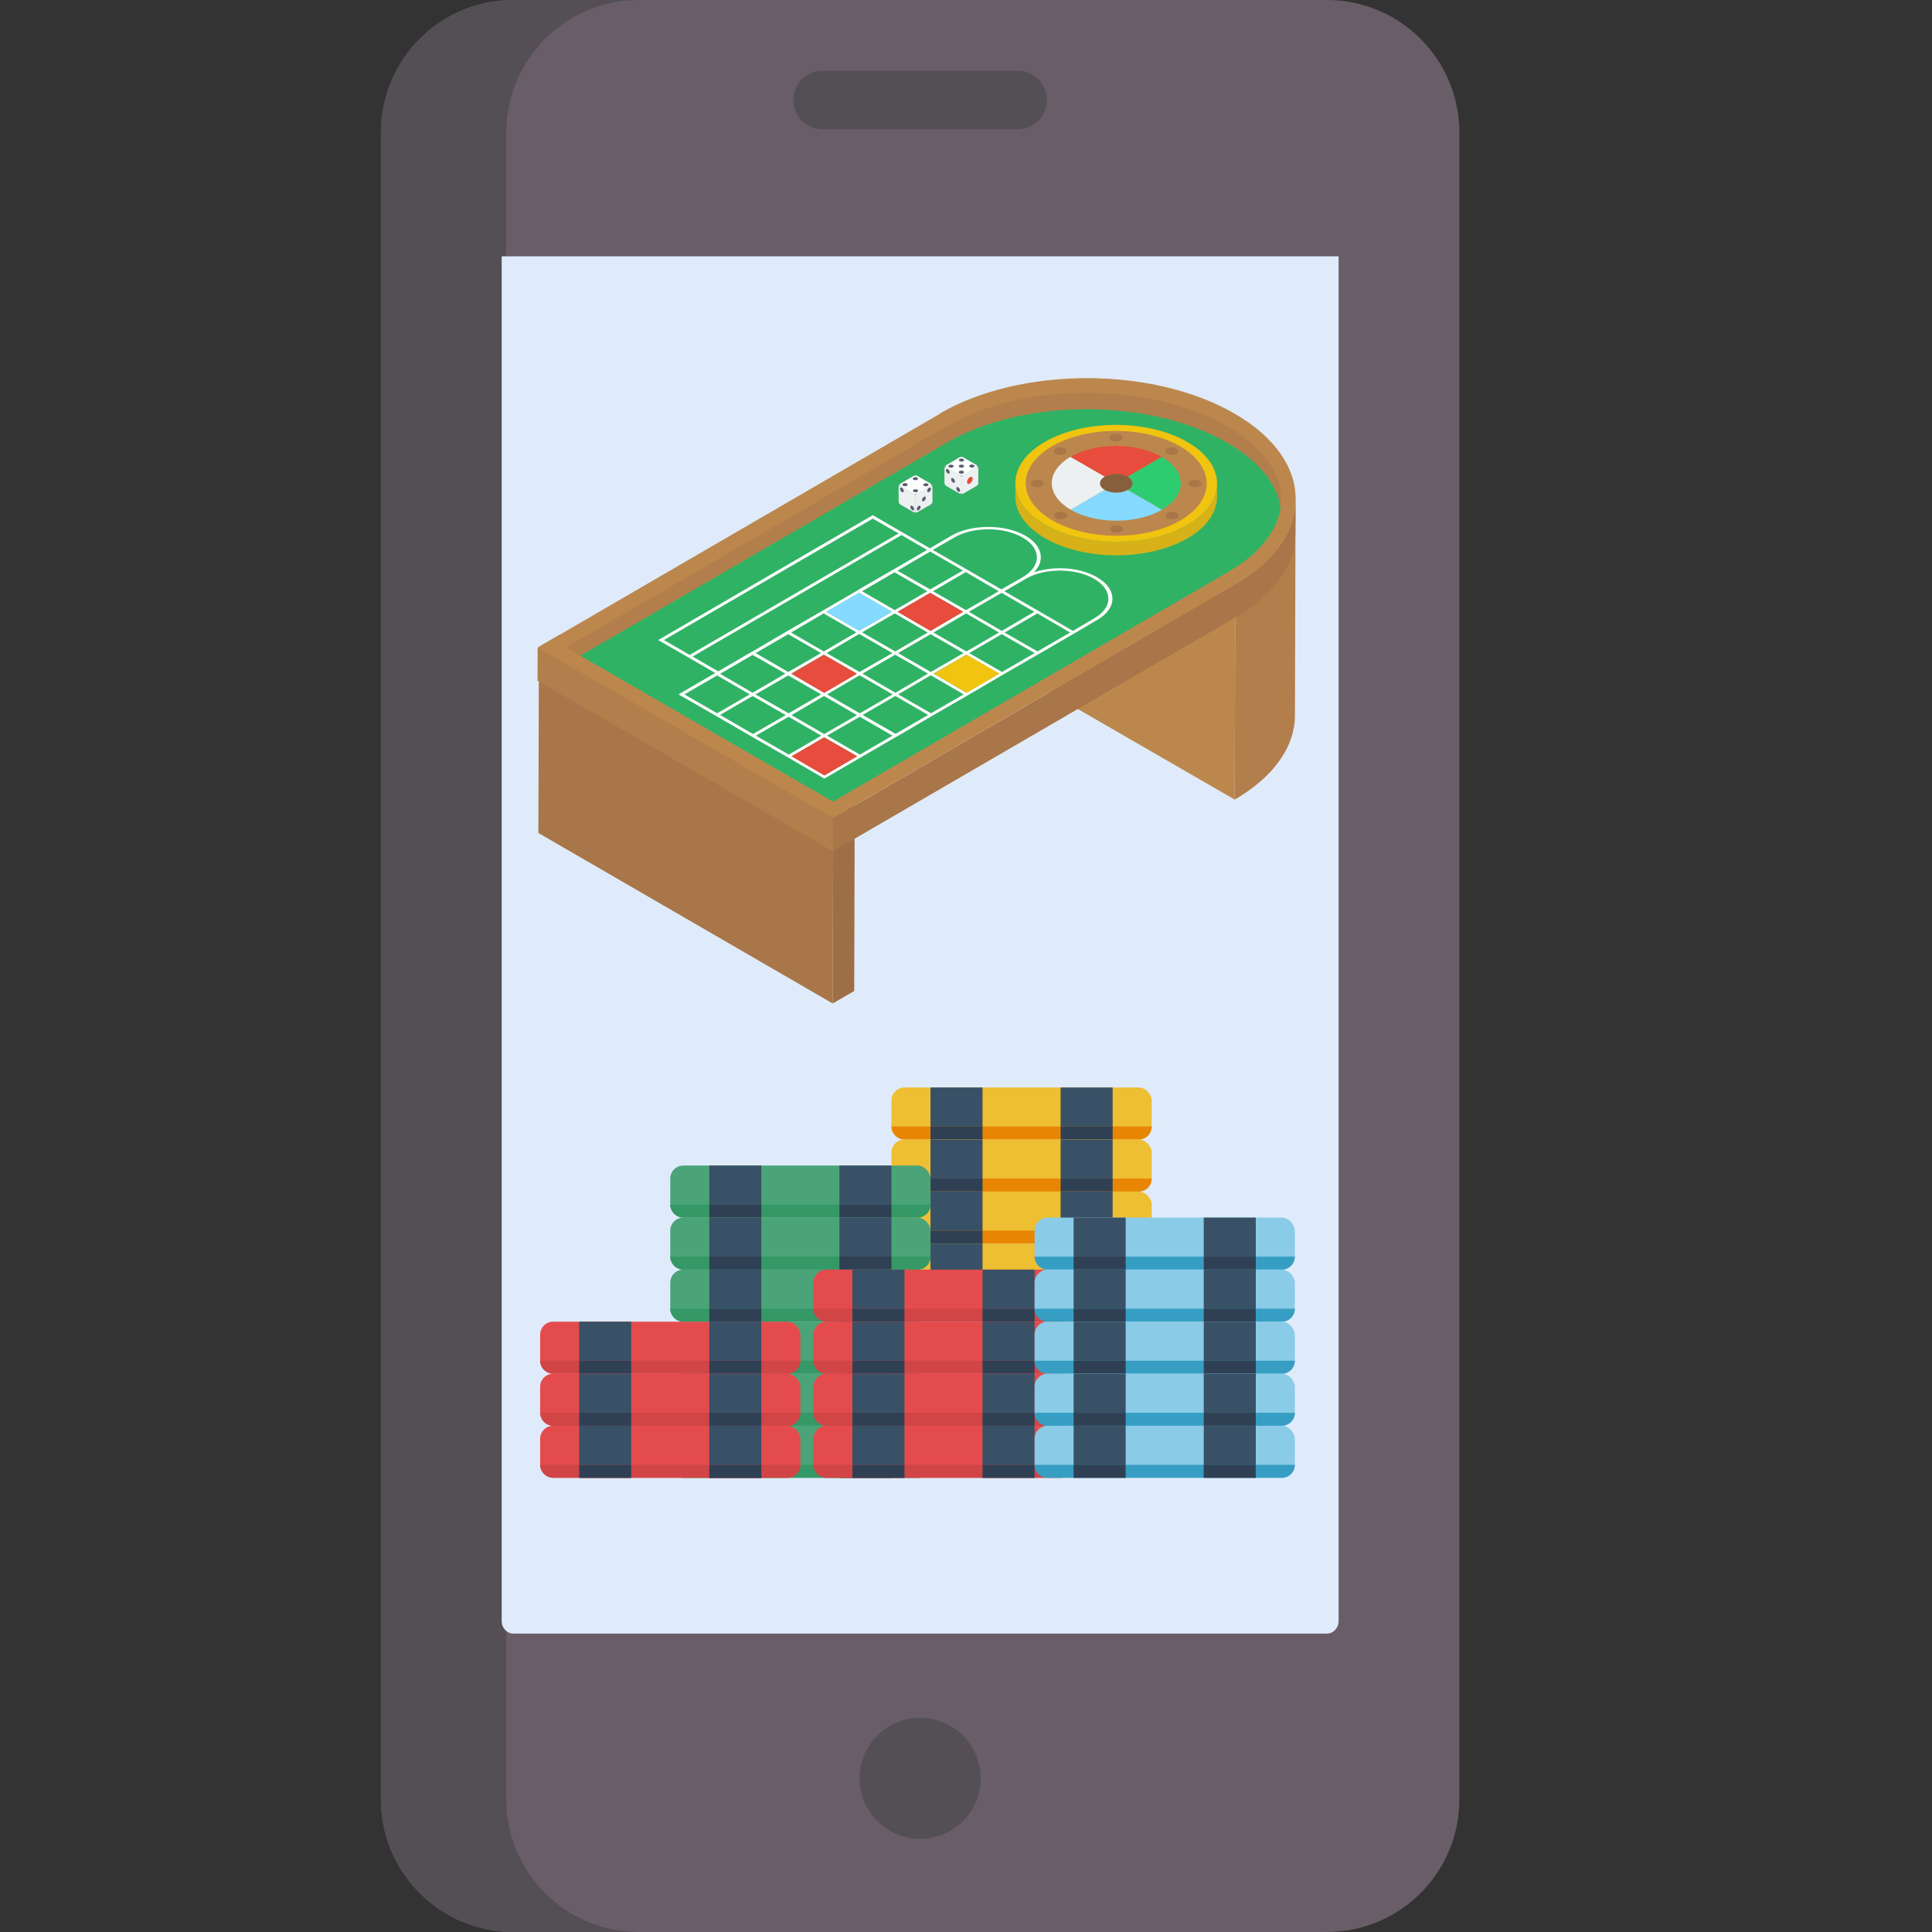 <?xml version="1.0" encoding="UTF-8" standalone="no"?>
<svg
   xmlns:dc="http://purl.org/dc/elements/1.1/"
   xmlns:cc="http://creativecommons.org/ns#"
   xmlns:rdf="http://www.w3.org/1999/02/22-rdf-syntax-ns#"
   xmlns:svg="http://www.w3.org/2000/svg"
   xmlns="http://www.w3.org/2000/svg"
   xmlns:sodipodi="http://sodipodi.sourceforge.net/DTD/sodipodi-0.dtd"
   xmlns:inkscape="http://www.inkscape.org/namespaces/inkscape"
   inkscape:version="1.0 (4035a4f, 2020-05-01)"
   sodipodi:docname="mobile-live-casino-roulette.svg"
   version="1.1"
   width="512"
   viewBox="0 0 512 512"
   height="512"
   enable-background="new 0 0 512 512"
   id="Capa_1">
  <rect x="0" y="0" width="512" height="512" fill="#333333" stroke="none"/>
  <defs
     id="defs5344" />
  <sodipodi:namedview
     inkscape:current-layer="g5339"
     inkscape:window-maximized="0"
     inkscape:window-y="23"
     inkscape:window-x="1600"
     inkscape:cy="256"
     inkscape:cx="256"
     inkscape:zoom="1.96875"
     showgrid="false"
     id="namedview5342"
     inkscape:window-height="1705"
     inkscape:window-width="1600"
     inkscape:pageshadow="2"
     inkscape:pageopacity="0"
     guidetolerance="10"
     gridtolerance="10"
     objecttolerance="10"
     borderopacity="1"
     bordercolor="#666666"
     pagecolor="#ffffff" />
  <g
     id="g5339">
    <path
       id="path5285"
       fill="#695d67"
       d="M 351.625,0 H 136.067 C 116.67,0 100.946,15.724 100.946,35.12 v 441.758 c 0,19.397 15.724,35.121 35.121,35.121 h 215.558 c 19.397,0 35.121,-15.724 35.121,-35.121 V 35.12 C 386.746,15.724 371.022,0 351.625,0 Z" />
    <path
       id="path5287"
       fill="#544e55"
       d="M 134.169,476.879 V 35.12 C 134.169,15.724 149.893,0 169.29,0 H 136.067 C 116.67,0 100.946,15.724 100.946,35.12 v 441.758 c 0,19.397 15.724,35.121 35.121,35.121 H 169.29 C 149.893,512 134.169,496.276 134.169,476.879 Z" />
    <path
       style="stroke-width:1.034"
       id="path5289"
       fill="#dfebfa"
       d="M 132.947,67.925 V 429.593 c 0,1.838 1.4,3.333 3.12,3.333 h 215.558 c 1.72,0 3.12,-1.496 3.12,-3.333 V 67.925 Z" />
    <circle
       id="circle5293"
       r="16.035"
       fill="#544e55"
       cy="471.263"
       cx="243.846" />
    <g
       id="g5301">
      <path
         id="path5299"
         fill="#544e55"
         d="m 269.714,34.232 h -51.736 c -4.267,0 -7.726,-3.459 -7.726,-7.726 0,-4.267 3.459,-7.726 7.726,-7.726 h 51.736 c 4.267,0 7.726,3.459 7.726,7.726 0,4.267 -3.459,7.726 -7.726,7.726 z" />
    </g>
    <g
       transform="matrix(4.185,0,0,4.185,136.178,76.357)"
       id="g6201">
      <g
         id="g6065">
        <g
           id="g5923">
          <g
             enable-background="new"
             id="g5921">
            <g
               id="g5911">
              <path
                 d="m 20.19,45.298 1.362,-0.791 0.033,-11.785 -1.362,0.791 z"
                 fill="#9e6e46"
                 id="path5909" />
            </g>
            <g
               id="g5915">
              <path
                 d="M 20.224,33.513 21.586,32.721 2.949,21.926 1.587,22.717 Z"
                 fill="#996c41"
                 id="path5913" />
            </g>
            <g
               id="g5919">
              <path
                 d="M 1.587,22.717 1.553,34.503 20.19,45.298 20.224,33.513 Z"
                 fill="#a87648"
                 id="path5917" />
            </g>
          </g>
        </g>
        <g
           id="g5939">
          <g
             enable-background="new"
             id="g5937">
            <g
               id="g5927">
              <path
                 d="m 49.5,13.412 -0.039,13.652 c -0.005,1.932 -1.282,3.853 -3.815,5.325 l 0.039,-13.651 c 2.533,-1.472 3.81,-3.393 3.815,-5.325 z"
                 fill="#b27e4b"
                 id="path5925" />
            </g>
            <g
               id="g5931">
              <path
                 d="M 45.685,18.737 45.646,32.388 26.943,21.59 26.982,7.938 Z"
                 fill="#bc874d"
                 id="path5929" />
            </g>
            <g
               id="g5935">
              <path
                 d="m 45.624,7.938 c 2.583,1.491 3.881,3.443 3.875,5.399 C 49.527,15.294 48.251,17.246 45.685,18.737 L 26.982,7.938 c 5.132,-2.982 13.477,-2.982 18.643,-6e-5 z"
                 fill="#bc874d"
                 id="path5933" />
            </g>
          </g>
        </g>
        <g
           id="g5961">
          <g
             enable-background="new"
             id="g5959">
            <g
               id="g5943">
              <path
                 d="m 49.5,13.377 -0.013,2.074 c 0.026,1.971 -1.25,3.916 -3.813,5.411 L 20.206,35.664 V 33.564 L 45.674,18.762 C 48.238,17.281 49.5,15.348 49.5,13.377 Z"
                 fill="#a87648"
                 id="path5941" />
            </g>
            <g
               id="g5947">
              <path
                 d="M 20.209,33.558 20.203,35.658 1.5,24.86 1.506,22.759 Z"
                 fill="#b27e4b"
                 id="path5945" />
            </g>
            <g
               id="g5957">
              <path
                 d="m 45.611,7.962 c 2.583,1.491 3.889,3.438 3.884,5.395 0.019,1.961 -1.249,3.908 -3.815,5.399 L 20.209,33.558 1.506,22.759 26.976,7.958 c 5.123,-2.977 13.469,-2.977 18.634,0.005 z"
                 fill="#bc874d"
                 id="path5949" />
              <g
                 id="g5955">
                <path
                   d="m 36.273,7.669 c 3.366,0 6.523,0.752 8.887,2.117 2.002,1.155 3.18,2.602 3.389,4.116 0.026,-0.182 0.045,-0.364 0.043,-0.548 0.006,-1.692 -1.213,-3.329 -3.432,-4.61 -2.364,-1.365 -5.52,-2.117 -8.887,-2.117 -3.361,0 -6.503,0.75 -8.844,2.111 L 3.305,22.757 4.205,23.276 27.429,9.78 c 2.341,-1.361 5.483,-2.111 8.844,-2.111 z"
                   fill="#b27e4b"
                   id="path5951" />
                <path
                   d="m 45.227,17.976 c 1.953,-1.135 3.108,-2.562 3.322,-4.075 C 48.34,12.387 47.162,10.941 45.16,9.786 42.796,8.421 39.64,7.669 36.273,7.669 c -3.361,0 -6.503,0.75 -8.844,2.111 L 4.205,23.276 20.208,32.515 Z"
                   fill="#30b265"
                   id="path5953" />
              </g>
            </g>
          </g>
        </g>
        <g
           id="g5969">
          <g
             enable-background="new"
             id="g5967">
            <g
               id="g5965">
              <path
                 d="m 36.926,18.305 c -1.082,-0.631 -2.731,-0.734 -3.994,-0.309 0.721,-0.734 0.554,-1.688 -0.541,-2.319 -1.288,-0.734 -3.388,-0.747 -4.689,0 l -1.353,0.799 -1.623,-0.94 -0.18,-0.103 -1.816,-1.056 -13.591,7.91 1.816,1.043 0.18,0.103 1.623,0.94 -0.077,0.039 -2.254,1.314 2.267,1.301 0.18,0.103 2.087,1.211 0.18,0.103 2.087,1.198 0.18,0.103 2.254,1.314 2.254,-1.314 0.18,-0.103 2.061,-1.198 0.193,-0.103 2.061,-1.211 0.18,-0.103 2.074,-1.198 0.18,-0.103 2.061,-1.211 0.18,-0.103 2.074,-1.198 0.18,-0.103 2.061,-1.198 0.18,-0.103 1.353,-0.799 c 1.301,-0.747 1.288,-1.958 -0.013,-2.705 z M 27.883,15.793 c 1.198,-0.696 3.143,-0.696 4.328,0 1.211,0.683 1.211,1.803 0.026,2.499 l -1.366,0.786 -2.074,-1.198 -0.18,-0.103 -2.087,-1.198 z m 0.567,4.702 -2.061,1.211 -2.087,-1.211 2.061,-1.198 z m -1.907,-1.301 2.074,-1.211 2.087,1.211 -2.074,1.198 z m -6.737,3.916 2.061,-1.211 2.1,1.211 -2.074,1.198 z m 1.907,1.301 -2.061,1.211 -2.087,-1.211 2.061,-1.198 z m 0.335,-2.615 2.074,-1.198 2.087,1.211 -2.061,1.198 z m 2.074,-1.404 -2.074,-1.198 2.061,-1.198 2.074,1.198 z m -0.18,0.103 -2.074,1.198 -2.074,-1.198 2.074,-1.198 z m -2.254,1.301 -2.061,1.211 -2.074,-1.198 2.061,-1.211 z m -2.241,1.314 -2.074,1.198 -2.061,-1.198 2.061,-1.198 z m -2.254,1.301 -2.074,1.211 -2.061,-1.198 2.061,-1.198 z m 0.18,0.116 2.087,1.198 -2.061,1.198 -2.1,-1.198 z m 2.267,1.301 2.087,1.211 -2.074,1.198 -2.074,-1.198 z m 0.193,-0.103 2.061,-1.211 2.087,1.211 -2.074,1.198 z m 2.241,-1.314 2.074,-1.198 2.074,1.198 -2.061,1.211 z m 2.254,-1.301 2.061,-1.198 2.087,1.198 -2.074,1.198 z m 2.241,-1.301 2.074,-1.211 2.074,1.211 -2.061,1.198 z m 2.242,-1.314 2.074,-1.198 2.074,1.198 -2.061,1.211 z m -2.448,-3.813 2.074,1.198 -2.074,1.198 -2.074,-1.185 z m -16.863,5.604 13.23,-7.691 1.636,0.94 -13.23,7.691 z m 1.816,1.043 13.23,-7.691 1.623,0.94 -2.061,1.198 -0.18,0.103 -2.074,1.198 -0.18,0.116 -2.061,1.198 -0.18,0.103 -2.074,1.198 -0.18,0.103 -2.061,1.211 -0.193,0.103 -1.984,1.159 z m -0.515,2.396 2.074,-1.198 2.061,1.198 -2.061,1.198 z m 2.254,1.301 2.061,-1.198 2.1,1.211 -2.074,1.198 z m 2.267,1.314 2.074,-1.198 2.074,1.198 -2.061,1.198 z m 4.341,2.512 -2.074,-1.211 2.061,-1.198 2.087,1.198 z m 2.254,-1.314 -2.087,-1.198 2.074,-1.198 2.074,1.198 z m 2.254,-1.314 -2.087,-1.198 2.074,-1.198 2.074,1.198 z m 2.241,-1.301 -2.074,-1.198 2.061,-1.211 2.087,1.211 z m 2.254,-1.301 -2.087,-1.211 2.074,-1.198 2.074,1.198 z m 2.242,-1.314 -2.074,-1.198 2.061,-1.198 2.087,1.198 z m 2.254,-1.301 -2.087,-1.198 2.074,-1.211 2.074,1.211 z m 3.594,-2.1 -1.353,0.799 -2.087,-1.211 -0.18,-0.103 -2.074,-1.198 1.353,-0.786 c 1.198,-0.696 3.13,-0.696 4.328,0 1.198,0.683 1.211,1.816 0.013,2.499 z"
                 fill="#ffffff"
                 id="path5963" />
            </g>
          </g>
        </g>
        <g
           id="g6053">
          <g
             id="g5981">
            <g
               enable-background="new"
               id="g5979">
              <g
                 id="g5973">
                <path
                   d="m 44.529,12.377 -0.003,0.861 c -0.003,0.941 -0.621,1.881 -1.857,2.599 -2.485,1.444 -6.529,1.444 -9.03,4e-5 -1.258,-0.727 -1.887,-1.681 -1.884,-2.634 l 0.002,-0.861 c -0.003,0.953 0.626,1.907 1.884,2.634 2.501,1.444 6.546,1.444 9.03,-4e-5 1.236,-0.718 1.854,-1.658 1.857,-2.599 z"
                   fill="#d6b218"
                   id="path5971" />
              </g>
              <g
                 id="g5977">
                <path
                   d="m 42.645,9.744 c 2.501,1.444 2.514,3.787 0.027,5.232 -2.485,1.444 -6.529,1.444 -9.03,4e-5 -2.501,-1.444 -2.514,-3.787 -0.029,-5.231 2.487,-1.445 6.532,-1.445 9.033,-0.001 z"
                   fill="#f1c40f"
                   id="path5975" />
              </g>
            </g>
          </g>
          <g
             id="g5985">
            <path
               d="m 42.181,10.013 c 2.245,1.296 2.261,3.398 0.029,4.695 -2.232,1.297 -5.861,1.295 -8.105,-0.001 -2.245,-1.296 -2.259,-3.396 -0.026,-4.694 2.232,-1.297 5.858,-1.296 8.103,-4e-5 z"
               fill="#bc874d"
               id="path5983" />
          </g>
          <g
             id="g6017">
            <g
               enable-background="new"
               id="g6015">
              <g
                 id="g5989">
                <path
                   d="m 41.02,10.688 c -1.299,-0.749 -3.242,-0.891 -4.779,-0.425 1.539,-0.467 3.482,-0.325 4.779,0.425 z"
                   fill="#996d41"
                   id="path5987" />
              </g>
              <g
                 id="g5993">
                <path
                   d="m 41.02,10.688 -2.15,1.252 c -0.404,-0.233 -1.054,-0.235 -1.456,-0.003 l -2.166,-1.251 c 0.013,-0.008 0.027,-0.015 0.04,-0.022 0.011,-0.006 0.022,-0.013 0.033,-0.019 0.016,-0.009 0.033,-0.018 0.049,-0.027 0.009,-0.005 0.018,-0.01 0.027,-0.015 0.018,-0.009 0.036,-0.019 0.055,-0.028 0.008,-0.004 0.015,-0.008 0.023,-0.012 0.019,-0.009 0.038,-0.019 0.057,-0.028 0.007,-0.004 0.015,-0.007 0.022,-0.011 0.018,-0.009 0.036,-0.017 0.055,-0.025 0.009,-0.004 0.017,-0.008 0.026,-0.012 0.018,-0.008 0.036,-0.016 0.054,-0.024 0.009,-0.004 0.019,-0.008 0.028,-0.012 0.018,-0.008 0.037,-0.015 0.055,-0.023 0.009,-0.004 0.019,-0.008 0.028,-0.012 0.019,-0.007 0.037,-0.015 0.056,-0.022 0.009,-0.004 0.019,-0.008 0.029,-0.011 0.015,-0.006 0.031,-0.012 0.047,-0.017 0.013,-0.005 0.026,-0.01 0.039,-0.015 0.013,-0.005 0.026,-0.009 0.039,-0.014 0.016,-0.006 0.032,-0.011 0.048,-0.017 0.01,-0.004 0.021,-0.007 0.031,-0.01 0.019,-0.006 0.038,-0.013 0.057,-0.019 0.006,-0.002 0.012,-0.004 0.018,-0.006 0.024,-0.007 0.048,-0.015 0.071,-0.022 1.543,-0.468 3.486,-0.325 4.784,0.423 z"
                   fill="#e74c3c"
                   id="path5991" />
              </g>
              <g
                 id="g5997">
                <path
                   d="m 41.022,10.689 c 1.598,0.924 1.61,2.417 0.021,3.343 l -2.166,-1.251 c 0.399,-0.233 0.394,-0.609 -0.007,-0.842 z"
                   fill="#2ecc71"
                   id="path5995" />
              </g>
              <g
                 id="g6001">
                <path
                   d="m 38.868,11.938 c 0.404,0.234 0.408,0.61 0.009,0.843 -0.404,0.235 -1.056,0.234 -1.46,5e-5 -0.402,-0.232 -0.407,-0.61 -0.005,-0.843 0.404,-0.233 1.054,-0.232 1.456,0 z"
                   fill="#885f3c"
                   id="path5999" />
              </g>
              <g
                 id="g6005">
                <path
                   d="m 37.412,11.938 c -0.402,0.234 -0.397,0.611 0.005,0.843 l -2.152,1.251 c -1.597,-0.924 -1.607,-2.418 -0.02,-3.344 z"
                   fill="#ecf0f1"
                   id="path6003" />
              </g>
              <g
                 id="g6009">
                <path
                   d="m 35.244,10.689 c -1.586,0.925 -1.576,2.42 0.021,3.343 -1.6,-0.924 -1.61,-2.419 -0.021,-3.343 z"
                   fill="#996d41"
                   id="path6007" />
              </g>
              <g
                 id="g6013">
                <path
                   d="m 38.875,12.783 2.166,1.251 c -1.593,0.923 -4.174,0.922 -5.774,2e-5 l 2.15,-1.252 c 0.404,0.234 1.056,0.235 1.458,0.001 z"
                   fill="#84dbff"
                   id="path6011" />
              </g>
            </g>
          </g>
          <g
             id="g6051">
            <g
               id="g6021">
              <path
                 d="m 41.949,10.149 c 0.16,0.092 0.158,0.241 -3.7e-4,0.333 -0.159,0.092 -0.416,0.093 -0.576,0.001 -0.162,-0.093 -0.16,-0.243 -0.002,-0.335 0.159,-0.092 0.416,-0.093 0.578,0 z"
                 fill="#a87648"
                 id="path6019" />
            </g>
            <g
               id="g6025">
              <path
                 d="m 34.915,14.237 c 0.16,0.092 0.158,0.241 -3.7e-4,0.333 -0.161,0.093 -0.416,0.093 -0.576,0.001 -0.162,-0.093 -0.163,-0.241 -0.002,-0.335 0.159,-0.092 0.416,-0.093 0.578,0 z"
                 fill="#a87648"
                 id="path6023" />
            </g>
            <g
               id="g6029">
              <path
                 d="m 38.415,9.302 c 0.074,0.043 0.12,0.102 0.122,0.167 -0.002,0.131 -0.182,0.236 -0.409,0.237 C 38.015,9.706 37.913,9.68 37.839,9.637 37.764,9.594 37.718,9.535 37.717,9.47 c 0.002,-0.131 0.182,-0.236 0.409,-0.237 0.113,6.5e-4 0.215,0.027 0.289,0.07 z"
                 fill="#a87648"
                 id="path6027" />
            </g>
            <g
               id="g6033">
              <path
                 d="m 38.446,15.083 c 0.074,0.043 0.12,0.102 0.12,0.168 7.2e-4,0.13 -0.182,0.236 -0.406,0.236 -0.113,-6.5e-4 -0.215,-0.027 -0.289,-0.07 -0.074,-0.043 -0.12,-0.101 -0.12,-0.166 -0.003,-0.131 0.18,-0.237 0.404,-0.237 0.114,-1e-5 0.217,0.026 0.291,0.069 z"
                 fill="#a87648"
                 id="path6031" />
            </g>
            <g
               id="g6037">
              <path
                 d="m 34.89,10.149 c 0.16,0.092 0.16,0.243 0.002,0.335 -0.159,0.092 -0.418,0.092 -0.578,0 -0.16,-0.092 -0.16,-0.243 -0.002,-0.335 0.159,-0.092 0.418,-0.092 0.578,-1e-5 z"
                 fill="#a87648"
                 id="path6035" />
            </g>
            <g
               id="g6041">
              <path
                 d="m 41.97,14.237 c 0.16,0.092 0.16,0.243 0.002,0.335 -0.159,0.092 -0.418,0.092 -0.578,0 -0.16,-0.092 -0.16,-0.243 -0.002,-0.335 0.159,-0.092 0.418,-0.092 0.578,0 z"
                 fill="#a87648"
                 id="path6039" />
            </g>
            <g
               id="g6045">
              <path
                 d="m 33.44,12.193 c 0.074,0.043 0.12,0.102 0.12,0.168 7.2e-4,0.13 -0.182,0.236 -0.406,0.236 -0.113,-6.5e-4 -0.215,-0.027 -0.289,-0.07 -0.074,-0.043 -0.12,-0.102 -0.122,-0.167 -7.5e-4,-0.13 0.182,-0.236 0.406,-0.236 0.114,0 0.217,0.026 0.291,0.069 z"
                 fill="#a87648"
                 id="path6043" />
            </g>
            <g
               id="g6049">
              <path
                 d="m 43.421,12.193 c 0.074,0.043 0.12,0.102 0.122,0.167 -0.002,0.131 -0.182,0.236 -0.409,0.237 -0.113,-6.5e-4 -0.215,-0.027 -0.289,-0.07 -0.074,-0.043 -0.12,-0.101 -0.12,-0.166 -7.4e-4,-0.132 0.18,-0.237 0.409,-0.237 0.112,0 0.213,0.026 0.287,0.069 z"
                 fill="#a87648"
                 id="path6047" />
            </g>
          </g>
        </g>
        <path
           d="m 21.739,29.648 -2.074,1.211 -2.074,-1.211 2.061,-1.198 z"
           fill="#e74c3c"
           id="path6055" />
        <path
           d="m 21.725,24.418 -2.074,1.211 -2.074,-1.211 2.061,-1.198 z"
           fill="#e74c3c"
           id="path6057" />
        <path
           d="m 23.941,20.489 -2.074,1.211 -2.074,-1.211 2.061,-1.198 z"
           fill="#84dbff"
           id="path6059" />
        <path
           d="m 30.749,24.411 -2.074,1.211 -2.074,-1.211 2.061,-1.198 z"
           fill="#f1c40f"
           id="path6061" />
        <path
           d="m 28.45,20.495 -2.074,1.211 -2.074,-1.211 2.061,-1.198 z"
           fill="#e74c3c"
           id="path6063" />
      </g>
      <g
         id="g6131">
        <g
           id="g6073">
          <g
             enable-background="new"
             id="g6071">
            <g
               id="g6069">
              <path
                 d="m 29.409,11.401 -0.003,0.932 c -2.4e-4,0.079 -0.042,0.152 -0.111,0.191 l -0.841,0.488 c -0.069,0.04 -0.154,0.04 -0.222,3.3e-4 L 27.384,12.524 C 27.316,12.484 27.273,12.411 27.273,12.331 l 0.002,-0.932 c 1.6e-4,-0.079 0.042,-0.152 0.111,-0.192 l 0.842,-0.489 c 0.069,-0.04 0.154,-0.04 0.223,-2.7e-4 l 0.847,0.489 c 0.069,0.04 0.111,0.113 0.111,0.193 z"
                 fill="#bcbcbc"
                 id="path6067" />
            </g>
          </g>
        </g>
        <g
           id="g6089">
          <g
             enable-background="new"
             id="g6087">
            <g
               id="g6077">
              <path
                 d="m 29.409,11.42 -0.003,0.9 c -2.4e-4,0.086 -0.046,0.166 -0.121,0.209 l -0.814,0.473 c -0.057,0.033 -0.128,-0.008 -0.128,-0.074 l 0.003,-0.9 c 2.4e-4,-0.086 0.046,-0.166 0.121,-0.209 l 0.814,-0.473 c 0.057,-0.033 0.128,0.008 0.128,0.074 z"
                 fill="#ecf0f1"
                 id="path6075" />
            </g>
            <g
               id="g6081">
              <path
                 d="m 28.346,12.03 -0.003,0.9 c -1.9e-4,0.065 -0.071,0.106 -0.128,0.073 l -0.821,-0.474 c -0.075,-0.044 -0.122,-0.124 -0.121,-0.211 l 0.003,-0.9 c 1.9e-4,-0.065 0.071,-0.106 0.128,-0.073 l 0.821,0.474 c 0.075,0.044 0.122,0.124 0.121,0.211 z"
                 fill="#ecf0f1"
                 id="path6079" />
            </g>
            <g
               id="g6085">
              <path
                 d="m 29.282,11.346 -0.815,0.473 c -0.075,0.044 -0.168,0.044 -0.243,3.5e-4 l -0.821,-0.474 c -0.057,-0.033 -0.057,-0.114 -2.1e-4,-0.147 l 0.815,-0.473 c 0.075,-0.044 0.168,-0.044 0.243,-3.5e-4 l 0.821,0.474 c 0.057,0.033 0.057,0.114 2.1e-4,0.147 z"
                 fill="#ffffff"
                 id="path6083" />
            </g>
          </g>
        </g>
        <g
           id="g6111">
          <g
             id="g6093">
            <path
               d="m 28.464,10.82 c 0.066,0.038 0.066,0.1 0.002,0.137 -0.065,0.038 -0.171,0.038 -0.237,-4.5e-4 -0.066,-0.038 -0.066,-0.099 -7.7e-4,-0.137 0.065,-0.038 0.171,-0.038 0.236,0 z"
               fill="#5b5e71"
               id="path6091" />
          </g>
          <g
             id="g6097">
            <path
               d="m 29.121,11.199 c 0.066,0.038 0.066,0.1 0.002,0.137 -0.065,0.038 -0.171,0.038 -0.237,-4.5e-4 -0.066,-0.038 -0.066,-0.099 -7.7e-4,-0.137 0.065,-0.038 0.171,-0.038 0.236,0 z"
               fill="#5b5e71"
               id="path6095" />
          </g>
          <g
             id="g6101">
            <path
               d="m 27.8,11.207 c 0.066,0.038 0.066,0.1 0.002,0.137 -0.065,0.038 -0.172,0.038 -0.238,0 -0.066,-0.038 -0.065,-0.099 0,-0.137 0.065,-0.038 0.171,-0.038 0.236,0 z"
               fill="#5b5e71"
               id="path6099" />
          </g>
          <g
             id="g6105">
            <path
               d="m 28.456,11.586 c 0.066,0.038 0.066,0.1 0.002,0.137 -0.065,0.038 -0.172,0.038 -0.238,0 -0.066,-0.038 -0.065,-0.099 0,-0.137 0.065,-0.038 0.171,-0.038 0.236,0 z"
               fill="#5b5e71"
               id="path6103" />
          </g>
          <g
             id="g6109">
            <path
               d="m 28.46,11.203 c 0.065,0.038 0.066,0.099 0.002,0.137 -0.065,0.038 -0.172,0.038 -0.237,4.5e-4 -0.066,-0.038 -0.065,-0.099 0,-0.137 0.065,-0.038 0.17,-0.038 0.236,4.5e-4 z"
               fill="#5b5e71"
               id="path6107" />
          </g>
        </g>
        <g
           id="g6125">
          <g
             id="g6115">
            <path
               d="m 27.482,11.464 c 0.066,0.038 0.119,0.13 0.119,0.205 -2.2e-4,0.076 -0.054,0.105 -0.12,0.067 -0.066,-0.038 -0.118,-0.129 -0.118,-0.205 2.1e-4,-0.075 0.053,-0.106 0.119,-0.068 z"
               fill="#5b5e71"
               id="path6113" />
          </g>
          <g
             id="g6119">
            <path
               d="m 28.137,12.612 c 0.066,0.038 0.119,0.13 0.119,0.205 -2.1e-4,0.076 -0.054,0.106 -0.12,0.068 -0.066,-0.038 -0.118,-0.13 -0.118,-0.206 2.1e-4,-0.075 0.053,-0.106 0.119,-0.068 z"
               fill="#5b5e71"
               id="path6117" />
          </g>
          <g
             id="g6123">
            <path
               d="m 27.81,12.038 c 0.065,0.038 0.118,0.129 0.118,0.204 -2.2e-4,0.076 -0.054,0.106 -0.119,0.069 -0.066,-0.038 -0.118,-0.13 -0.118,-0.206 2e-4,-0.075 0.053,-0.105 0.119,-0.067 z"
               fill="#5b5e71"
               id="path6121" />
          </g>
        </g>
        <g
           id="g6129">
          <path
             d="m 28.875,11.972 c -0.097,0.056 -0.176,0.192 -0.176,0.303 3.2e-4,0.113 0.08,0.158 0.177,0.102 0.098,-0.057 0.176,-0.193 0.176,-0.306 -3.1e-4,-0.111 -0.079,-0.156 -0.177,-0.099 z"
             fill="#e74c3c"
             id="path6127" />
        </g>
      </g>
      <g
         id="g6199">
        <g
           id="g6139">
          <g
             enable-background="new"
             id="g6137">
            <g
               id="g6135">
              <path
                 d="m 24.366,12.578 0.003,0.932 c 2.4e-4,0.079 0.042,0.152 0.111,0.191 l 0.841,0.488 c 0.069,0.04 0.154,0.04 0.222,3.3e-4 L 26.39,13.701 c 0.069,-0.04 0.111,-0.113 0.111,-0.193 l -0.002,-0.932 c -1.6e-4,-0.079 -0.042,-0.152 -0.111,-0.192 l -0.842,-0.489 c -0.069,-0.04 -0.154,-0.04 -0.223,-2.7e-4 l -0.847,0.489 c -0.069,0.04 -0.111,0.113 -0.111,0.193 z"
                 fill="#bcbcbc"
                 id="path6133" />
            </g>
          </g>
        </g>
        <g
           id="g6155">
          <g
             enable-background="new"
             id="g6153">
            <g
               id="g6143">
              <path
                 d="m 24.366,12.597 0.003,0.9 c 2.5e-4,0.086 0.046,0.166 0.121,0.209 l 0.814,0.473 c 0.057,0.033 0.128,-0.008 0.128,-0.074 l -0.003,-0.9 c -2.5e-4,-0.086 -0.046,-0.166 -0.121,-0.209 l -0.814,-0.473 c -0.057,-0.033 -0.128,0.008 -0.128,0.074 z"
                 fill="#ecf0f1"
                 id="path6141" />
            </g>
            <g
               id="g6147">
              <path
                 d="m 25.429,13.207 0.003,0.9 c 1.9e-4,0.065 0.071,0.106 0.128,0.073 l 0.821,-0.474 c 0.075,-0.044 0.122,-0.124 0.121,-0.211 l -0.003,-0.9 c -1.9e-4,-0.065 -0.071,-0.106 -0.128,-0.073 l -0.821,0.474 c -0.075,0.044 -0.122,0.124 -0.121,0.211 z"
                 fill="#ecf0f1"
                 id="path6145" />
            </g>
            <g
               id="g6151">
              <path
                 d="m 24.493,12.522 0.815,0.473 c 0.075,0.044 0.168,0.044 0.243,3.5e-4 l 0.821,-0.474 c 0.057,-0.033 0.057,-0.114 2.1e-4,-0.147 L 25.557,11.902 C 25.482,11.858 25.389,11.858 25.314,11.901 L 24.493,12.375 c -0.057,0.033 -0.057,0.114 -2.1e-4,0.147 z"
                 fill="#ffffff"
                 id="path6149" />
            </g>
          </g>
        </g>
        <g
           id="g6173">
          <g
             id="g6159">
            <path
               d="m 25.31,11.997 c -0.066,0.038 -0.066,0.1 -0.002,0.137 0.065,0.038 0.171,0.038 0.237,-4.5e-4 0.066,-0.038 0.066,-0.099 7.7e-4,-0.137 -0.065,-0.038 -0.171,-0.038 -0.236,0 z"
               fill="#5b5e71"
               id="path6157" />
          </g>
          <g
             id="g6163">
            <path
               d="m 24.653,12.376 c -0.066,0.038 -0.066,0.1 -0.002,0.137 0.065,0.038 0.171,0.038 0.237,-4.5e-4 0.066,-0.038 0.066,-0.099 7.7e-4,-0.137 -0.065,-0.038 -0.171,-0.038 -0.236,0 z"
               fill="#5b5e71"
               id="path6161" />
          </g>
          <g
             id="g6167">
            <path
               d="m 25.975,12.383 c -0.066,0.038 -0.066,0.1 -0.002,0.137 0.065,0.038 0.172,0.038 0.238,0 0.066,-0.038 0.065,-0.099 0,-0.137 -0.065,-0.038 -0.171,-0.038 -0.236,0 z"
               fill="#5b5e71"
               id="path6165" />
          </g>
          <g
             id="g6171">
            <path
               d="m 25.318,12.763 c -0.066,0.038 -0.066,0.1 -0.002,0.137 0.065,0.038 0.172,0.038 0.238,0 0.066,-0.038 0.065,-0.099 0,-0.137 -0.065,-0.038 -0.171,-0.038 -0.236,0 z"
               fill="#5b5e71"
               id="path6169" />
          </g>
        </g>
        <g
           id="g6187">
          <g
             id="g6177">
            <path
               d="m 26.293,12.641 c -0.066,0.038 -0.119,0.13 -0.119,0.205 2.1e-4,0.076 0.054,0.105 0.12,0.067 0.066,-0.038 0.118,-0.129 0.118,-0.205 -2.1e-4,-0.075 -0.053,-0.106 -0.119,-0.068 z"
               fill="#5b5e71"
               id="path6175" />
          </g>
          <g
             id="g6181">
            <path
               d="m 25.638,13.789 c -0.066,0.038 -0.119,0.13 -0.119,0.205 2.2e-4,0.076 0.054,0.106 0.12,0.068 0.066,-0.038 0.118,-0.13 0.118,-0.206 -2e-4,-0.075 -0.053,-0.106 -0.119,-0.068 z"
               fill="#5b5e71"
               id="path6179" />
          </g>
          <g
             id="g6185">
            <path
               d="m 25.965,13.215 c -0.065,0.038 -0.118,0.129 -0.118,0.204 2.2e-4,0.076 0.054,0.106 0.119,0.069 0.066,-0.038 0.118,-0.13 0.118,-0.206 -2.1e-4,-0.075 -0.053,-0.105 -0.119,-0.067 z"
               fill="#5b5e71"
               id="path6183" />
          </g>
        </g>
        <g
           id="g6197">
          <g
             id="g6191">
            <path
               d="m 24.572,12.641 c 0.066,0.038 0.119,0.13 0.119,0.205 -2.2e-4,0.076 -0.054,0.105 -0.12,0.067 -0.066,-0.038 -0.118,-0.129 -0.118,-0.205 2e-4,-0.075 0.053,-0.106 0.119,-0.068 z"
               fill="#5b5e71"
               id="path6189" />
          </g>
          <g
             id="g6195">
            <path
               d="m 25.226,13.789 c 0.066,0.038 0.119,0.13 0.119,0.205 -2.1e-4,0.076 -0.054,0.106 -0.12,0.068 -0.066,-0.038 -0.118,-0.13 -0.118,-0.206 2e-4,-0.075 0.053,-0.106 0.119,-0.068 z"
               fill="#5b5e71"
               id="path6193" />
          </g>
        </g>
      </g>
    </g>
    <rect
       style="stroke-width:0.431"
       fill="#eebe33"
       height="13.793"
       rx="3.448"
       width="68.966"
       x="236.246"
       y="288.19"
       id="rect3339" />
    <path
       style="stroke-width:0.431"
       d="m 246.591,288.19 h 13.793 v 13.793 h -13.793 z"
       fill="#395166"
       id="path3341" />
    <path
       style="stroke-width:0.431"
       d="M 281.074,288.19 H 294.867 v 13.793 h -13.793 z"
       fill="#395166"
       id="path3343" />
    <path
       style="stroke-width:0.431"
       d="m 305.212,298.535 a 3.447,3.447 0 0 1 -3.448,3.448 h -62.069 a 3.447,3.447 0 0 1 -3.448,-3.448 z"
       fill="#e88604"
       id="path3345" />
    <path
       style="stroke-width:0.431"
       d="m 246.591,298.535 h 13.793 v 3.448 h -13.793 z"
       fill="#2f4054"
       id="path3347" />
    <path
       style="stroke-width:0.431"
       d="M 281.074,298.535 H 294.867 v 3.448 h -13.793 z"
       fill="#2f4054"
       id="path3349" />
    <rect
       style="stroke-width:0.431"
       fill="#eebe33"
       height="13.793"
       rx="3.448"
       width="68.966"
       x="236.246"
       y="301.983"
       id="rect3351" />
    <path
       style="stroke-width:0.431"
       d="m 246.591,301.983 h 13.793 v 13.793 h -13.793 z"
       fill="#395166"
       id="path3353" />
    <path
       style="stroke-width:0.431"
       d="M 281.074,301.983 H 294.867 v 13.793 h -13.793 z"
       fill="#395166"
       id="path3355" />
    <path
       style="stroke-width:0.431"
       d="m 305.212,312.328 a 3.447,3.447 0 0 1 -3.448,3.448 h -62.069 a 3.447,3.447 0 0 1 -3.448,-3.448 z"
       fill="#e88604"
       id="path3357" />
    <path
       style="stroke-width:0.431"
       d="m 246.591,312.328 h 13.793 v 3.448 h -13.793 z"
       fill="#2f4054"
       id="path3359" />
    <path
       style="stroke-width:0.431"
       d="M 281.074,312.328 H 294.867 v 3.448 h -13.793 z"
       fill="#2f4054"
       id="path3361" />
    <rect
       style="stroke-width:0.431"
       fill="#eebe33"
       height="13.793"
       rx="3.448"
       width="68.966"
       x="236.246"
       y="315.776"
       id="rect3363" />
    <path
       style="stroke-width:0.431"
       d="m 246.591,315.776 h 13.793 v 13.793 h -13.793 z"
       fill="#395166"
       id="path3365" />
    <path
       style="stroke-width:0.431"
       d="M 281.074,315.776 H 294.867 v 13.793 h -13.793 z"
       fill="#395166"
       id="path3367" />
    <path
       style="stroke-width:0.431"
       d="m 305.212,326.121 a 3.447,3.447 0 0 1 -3.448,3.448 h -62.069 a 3.447,3.447 0 0 1 -3.448,-3.448 z"
       fill="#e88604"
       id="path3369" />
    <path
       style="stroke-width:0.431"
       d="m 246.591,326.121 h 13.793 v 3.448 h -13.793 z"
       fill="#2f4054"
       id="path3371" />
    <path
       style="stroke-width:0.431"
       d="M 281.074,326.121 H 294.867 v 3.448 h -13.793 z"
       fill="#2f4054"
       id="path3373" />
    <rect
       style="stroke-width:0.431"
       fill="#eebe33"
       height="13.793"
       rx="3.448"
       width="68.966"
       x="236.246"
       y="329.569"
       id="rect3375" />
    <path
       style="stroke-width:0.431"
       d="m 246.591,329.569 h 13.793 v 13.793 h -13.793 z"
       fill="#395166"
       id="path3377" />
    <path
       style="stroke-width:0.431"
       d="M 281.074,329.569 H 294.867 v 13.793 h -13.793 z"
       fill="#395166"
       id="path3379" />
    <path
       style="stroke-width:0.431"
       d="m 305.212,339.914 a 3.447,3.447 0 0 1 -3.448,3.448 h -62.069 a 3.447,3.447 0 0 1 -3.448,-3.448 z"
       fill="#e88604"
       id="path3381" />
    <path
       style="stroke-width:0.431"
       d="m 246.591,339.914 h 13.793 v 3.448 h -13.793 z"
       fill="#2f4054"
       id="path3383" />
    <path
       style="stroke-width:0.431"
       d="M 281.074,339.914 H 294.867 v 3.448 h -13.793 z"
       fill="#2f4054"
       id="path3385" />
    <rect
       style="stroke-width:0.431"
       fill="#4ba477"
       height="13.793"
       rx="3.448"
       width="68.966"
       x="177.626"
       y="308.88"
       id="rect3387" />
    <path
       style="stroke-width:0.431"
       d="m 187.97,308.88 h 13.793 v 13.793 h -13.793 z"
       fill="#395166"
       id="path3389" />
    <path
       style="stroke-width:0.431"
       d="m 222.453,308.88 h 13.793 v 13.793 H 222.453 Z"
       fill="#395166"
       id="path3391" />
    <path
       style="stroke-width:0.431"
       d="m 246.591,319.224 a 3.447,3.447 0 0 1 -3.448,3.448 h -62.069 a 3.447,3.447 0 0 1 -3.448,-3.448 z"
       fill="#349966"
       id="path3393" />
    <path
       style="stroke-width:0.431"
       d="m 187.97,319.224 h 13.793 v 3.448 h -13.793 z"
       fill="#2f4054"
       id="path3395" />
    <path
       style="stroke-width:0.431"
       d="m 222.453,319.224 h 13.793 v 3.448 H 222.453 Z"
       fill="#2f4054"
       id="path3397" />
    <rect
       style="stroke-width:0.431"
       fill="#4ba477"
       height="13.793"
       rx="3.448"
       width="68.966"
       x="177.626"
       y="322.673"
       id="rect3399" />
    <path
       style="stroke-width:0.431"
       d="m 187.97,322.673 h 13.793 v 13.793 h -13.793 z"
       fill="#395166"
       id="path3401" />
    <path
       style="stroke-width:0.431"
       d="m 222.453,322.673 h 13.793 v 13.793 H 222.453 Z"
       fill="#395166"
       id="path3403" />
    <path
       style="stroke-width:0.431"
       d="m 246.591,333.018 a 3.447,3.447 0 0 1 -3.448,3.448 h -62.069 a 3.447,3.447 0 0 1 -3.448,-3.448 z"
       fill="#349966"
       id="path3405" />
    <path
       style="stroke-width:0.431"
       d="m 187.97,333.018 h 13.793 v 3.448 h -13.793 z"
       fill="#2f4054"
       id="path3407" />
    <path
       style="stroke-width:0.431"
       d="m 222.453,333.018 h 13.793 v 3.448 H 222.453 Z"
       fill="#2f4054"
       id="path3409" />
    <rect
       style="stroke-width:0.431"
       fill="#4ba477"
       height="13.793"
       rx="3.448"
       width="68.966"
       x="177.626"
       y="336.466"
       id="rect3411" />
    <path
       style="stroke-width:0.431"
       d="m 187.97,336.466 h 13.793 v 13.793 h -13.793 z"
       fill="#395166"
       id="path3413" />
    <path
       style="stroke-width:0.431"
       d="m 222.453,336.466 h 13.793 v 13.793 H 222.453 Z"
       fill="#395166"
       id="path3415" />
    <path
       style="stroke-width:0.431"
       d="m 246.591,346.811 a 3.447,3.447 0 0 1 -3.448,3.448 h -62.069 a 3.447,3.447 0 0 1 -3.448,-3.448 z"
       fill="#349966"
       id="path3417" />
    <path
       style="stroke-width:0.431"
       d="m 187.97,346.811 h 13.793 v 3.448 h -13.793 z"
       fill="#2f4054"
       id="path3419" />
    <path
       style="stroke-width:0.431"
       d="m 222.453,346.811 h 13.793 v 3.448 H 222.453 Z"
       fill="#2f4054"
       id="path3421" />
    <rect
       style="stroke-width:0.431"
       fill="#4ba477"
       height="13.793"
       rx="3.448"
       width="68.966"
       x="177.626"
       y="350.259"
       id="rect3423" />
    <path
       style="stroke-width:0.431"
       d="m 187.97,350.259 h 13.793 v 13.793 h -13.793 z"
       fill="#395166"
       id="path3425" />
    <path
       style="stroke-width:0.431"
       d="m 222.453,350.259 h 13.793 v 13.793 H 222.453 Z"
       fill="#395166"
       id="path3427" />
    <path
       style="stroke-width:0.431"
       d="m 246.591,360.604 a 3.447,3.447 0 0 1 -3.448,3.448 h -62.069 a 3.447,3.447 0 0 1 -3.448,-3.448 z"
       fill="#349966"
       id="path3429" />
    <path
       style="stroke-width:0.431"
       d="m 187.97,360.604 h 13.793 v 3.448 h -13.793 z"
       fill="#2f4054"
       id="path3431" />
    <path
       style="stroke-width:0.431"
       d="m 222.453,360.604 h 13.793 v 3.448 H 222.453 Z"
       fill="#2f4054"
       id="path3433" />
    <rect
       style="stroke-width:0.431"
       fill="#4ba477"
       height="13.793"
       rx="3.448"
       width="68.966"
       x="177.626"
       y="364.052"
       id="rect3435" />
    <path
       style="stroke-width:0.431"
       d="m 187.97,364.052 h 13.793 v 13.793 h -13.793 z"
       fill="#395166"
       id="path3437" />
    <path
       style="stroke-width:0.431"
       d="m 222.453,364.052 h 13.793 v 13.793 H 222.453 Z"
       fill="#395166"
       id="path3439" />
    <path
       style="stroke-width:0.431"
       d="m 246.591,374.397 a 3.447,3.447 0 0 1 -3.448,3.448 h -62.069 a 3.447,3.447 0 0 1 -3.448,-3.448 z"
       fill="#349966"
       id="path3441" />
    <path
       style="stroke-width:0.431"
       d="m 187.97,374.397 h 13.793 v 3.448 h -13.793 z"
       fill="#2f4054"
       id="path3443" />
    <path
       style="stroke-width:0.431"
       d="m 222.453,374.397 h 13.793 v 3.448 H 222.453 Z"
       fill="#2f4054"
       id="path3445" />
    <rect
       style="stroke-width:0.431"
       fill="#4ba477"
       height="13.793"
       rx="3.448"
       width="68.966"
       x="177.626"
       y="377.845"
       id="rect3447" />
    <path
       style="stroke-width:0.431"
       d="m 187.97,377.845 h 13.793 v 13.793 h -13.793 z"
       fill="#395166"
       id="path3449" />
    <path
       style="stroke-width:0.431"
       d="m 222.453,377.845 h 13.793 v 13.793 H 222.453 Z"
       fill="#395166"
       id="path3451" />
    <path
       style="stroke-width:0.431"
       d="m 246.591,388.19 a 3.447,3.447 0 0 1 -3.448,3.448 H 181.074 A 3.447,3.447 0 0 1 177.626,388.19 Z"
       fill="#349966"
       id="path3453" />
    <path
       style="stroke-width:0.431"
       d="m 187.97,388.19 h 13.793 v 3.448 h -13.793 z"
       fill="#2f4054"
       id="path3455" />
    <path
       style="stroke-width:0.431"
       d="m 222.453,388.19 h 13.793 v 3.448 H 222.453 Z"
       fill="#2f4054"
       id="path3457" />
    <rect
       style="stroke-width:0.431"
       fill="#e44b4d"
       height="13.793"
       rx="3.448"
       width="68.966"
       x="215.557"
       y="350.259"
       id="rect3459" />
    <path
       style="stroke-width:0.431"
       d="m 225.901,350.259 h 13.793 v 13.793 h -13.793 z"
       fill="#395166"
       id="path3461" />
    <path
       style="stroke-width:0.431"
       d="m 260.384,350.259 h 13.793 v 13.793 h -13.793 z"
       fill="#395166"
       id="path3463" />
    <path
       style="stroke-width:0.431"
       d="m 284.522,360.604 a 3.447,3.447 0 0 1 -3.448,3.448 h -62.069 a 3.447,3.447 0 0 1 -3.448,-3.448 z"
       fill="#d14547"
       id="path3465" />
    <path
       style="stroke-width:0.431"
       d="m 225.901,360.604 h 13.793 v 3.448 h -13.793 z"
       fill="#2f4054"
       id="path3467" />
    <path
       style="stroke-width:0.431"
       d="m 260.384,360.604 h 13.793 v 3.448 h -13.793 z"
       fill="#2f4054"
       id="path3469" />
    <rect
       style="stroke-width:0.431"
       fill="#e44b4d"
       height="13.793"
       rx="3.448"
       width="68.966"
       x="215.557"
       y="336.466"
       id="rect3471" />
    <path
       style="stroke-width:0.431"
       d="m 225.901,336.466 h 13.793 v 13.793 h -13.793 z"
       fill="#395166"
       id="path3473" />
    <path
       style="stroke-width:0.431"
       d="m 260.384,336.466 h 13.793 v 13.793 h -13.793 z"
       fill="#395166"
       id="path3475" />
    <path
       style="stroke-width:0.431"
       d="m 284.522,346.811 a 3.447,3.447 0 0 1 -3.448,3.448 h -62.069 a 3.447,3.447 0 0 1 -3.448,-3.448 z"
       fill="#d14547"
       id="path3477" />
    <path
       style="stroke-width:0.431"
       d="m 225.901,346.811 h 13.793 v 3.448 h -13.793 z"
       fill="#2f4054"
       id="path3479" />
    <path
       style="stroke-width:0.431"
       d="m 260.384,346.811 h 13.793 v 3.448 h -13.793 z"
       fill="#2f4054"
       id="path3481" />
    <rect
       style="stroke-width:0.431"
       fill="#e44b4d"
       height="13.793"
       rx="3.448"
       width="68.966"
       x="215.557"
       y="364.052"
       id="rect3483" />
    <path
       style="stroke-width:0.431"
       d="m 225.901,364.052 h 13.793 v 13.793 h -13.793 z"
       fill="#395166"
       id="path3485" />
    <path
       style="stroke-width:0.431"
       d="m 260.384,364.052 h 13.793 v 13.793 h -13.793 z"
       fill="#395166"
       id="path3487" />
    <path
       style="stroke-width:0.431"
       d="m 284.522,374.397 a 3.447,3.447 0 0 1 -3.448,3.448 h -62.069 a 3.447,3.447 0 0 1 -3.448,-3.448 z"
       fill="#d14547"
       id="path3489" />
    <path
       style="stroke-width:0.431"
       d="m 225.901,374.397 h 13.793 v 3.448 h -13.793 z"
       fill="#2f4054"
       id="path3491" />
    <path
       style="stroke-width:0.431"
       d="m 260.384,374.397 h 13.793 v 3.448 h -13.793 z"
       fill="#2f4054"
       id="path3493" />
    <rect
       style="stroke-width:0.431"
       fill="#e44b4d"
       height="13.793"
       rx="3.448"
       width="68.966"
       x="215.557"
       y="377.845"
       id="rect3495" />
    <path
       style="stroke-width:0.431"
       d="m 225.901,377.845 h 13.793 v 13.793 h -13.793 z"
       fill="#395166"
       id="path3497" />
    <path
       style="stroke-width:0.431"
       d="m 260.384,377.845 h 13.793 v 13.793 h -13.793 z"
       fill="#395166"
       id="path3499" />
    <path
       style="stroke-width:0.431"
       d="m 284.522,388.19 a 3.447,3.447 0 0 1 -3.448,3.448 H 219.005 A 3.447,3.447 0 0 1 215.557,388.19 Z"
       fill="#d14547"
       id="path3501" />
    <path
       style="stroke-width:0.431"
       d="m 225.901,388.19 h 13.793 v 3.448 h -13.793 z"
       fill="#2f4054"
       id="path3503" />
    <path
       style="stroke-width:0.431"
       d="m 260.384,388.19 h 13.793 v 3.448 h -13.793 z"
       fill="#2f4054"
       id="path3505" />
    <rect
       style="stroke-width:0.431"
       fill="#e44b4d"
       height="13.793"
       rx="3.448"
       width="68.966"
       x="143.143"
       y="350.259"
       id="rect3507" />
    <path
       style="stroke-width:0.431"
       d="m 153.488,350.259 h 13.793 v 13.793 h -13.793 z"
       fill="#395166"
       id="path3509" />
    <path
       style="stroke-width:0.431"
       d="m 187.97,350.259 h 13.793 v 13.793 h -13.793 z"
       fill="#395166"
       id="path3511" />
    <path
       style="stroke-width:0.431"
       d="m 212.108,360.604 a 3.447,3.447 0 0 1 -3.448,3.448 h -62.069 a 3.447,3.447 0 0 1 -3.448,-3.448 z"
       fill="#d14547"
       id="path3513" />
    <path
       style="stroke-width:0.431"
       d="m 153.488,360.604 h 13.793 v 3.448 h -13.793 z"
       fill="#2f4054"
       id="path3515" />
    <path
       style="stroke-width:0.431"
       d="m 187.97,360.604 h 13.793 v 3.448 h -13.793 z"
       fill="#2f4054"
       id="path3517" />
    <rect
       style="stroke-width:0.431"
       fill="#e44b4d"
       height="13.793"
       rx="3.448"
       width="68.966"
       x="143.143"
       y="364.052"
       id="rect3519" />
    <path
       style="stroke-width:0.431"
       d="m 153.488,364.052 h 13.793 v 13.793 h -13.793 z"
       fill="#395166"
       id="path3521" />
    <path
       style="stroke-width:0.431"
       d="m 187.97,364.052 h 13.793 v 13.793 h -13.793 z"
       fill="#395166"
       id="path3523" />
    <path
       style="stroke-width:0.431"
       d="m 212.108,374.397 a 3.447,3.447 0 0 1 -3.448,3.448 h -62.069 a 3.447,3.447 0 0 1 -3.448,-3.448 z"
       fill="#d14547"
       id="path3525" />
    <path
       style="stroke-width:0.431"
       d="m 153.488,374.397 h 13.793 v 3.448 h -13.793 z"
       fill="#2f4054"
       id="path3527" />
    <path
       style="stroke-width:0.431"
       d="m 187.97,374.397 h 13.793 v 3.448 h -13.793 z"
       fill="#2f4054"
       id="path3529" />
    <rect
       style="stroke-width:0.431"
       fill="#e44b4d"
       height="13.793"
       rx="3.448"
       width="68.966"
       x="143.143"
       y="377.845"
       id="rect3531" />
    <path
       style="stroke-width:0.431"
       d="m 153.488,377.845 h 13.793 v 13.793 h -13.793 z"
       fill="#395166"
       id="path3533" />
    <path
       style="stroke-width:0.431"
       d="m 187.97,377.845 h 13.793 v 13.793 h -13.793 z"
       fill="#395166"
       id="path3535" />
    <path
       style="stroke-width:0.431"
       d="m 212.108,388.19 a 3.447,3.447 0 0 1 -3.448,3.448 H 146.591 A 3.447,3.447 0 0 1 143.143,388.19 Z"
       fill="#d14547"
       id="path3537" />
    <path
       style="stroke-width:0.431"
       d="m 153.488,388.19 h 13.793 v 3.448 h -13.793 z"
       fill="#2f4054"
       id="path3539" />
    <path
       style="stroke-width:0.431"
       d="m 187.97,388.19 h 13.793 v 3.448 h -13.793 z"
       fill="#2f4054"
       id="path3541" />
    <rect
       style="stroke-width:0.431"
       fill="#8acce7"
       height="13.793"
       rx="3.448"
       width="68.966"
       x="274.177"
       y="322.673"
       id="rect3543" />
    <path
       style="stroke-width:0.431"
       d="m 284.522,322.673 h 13.793 v 13.793 h -13.793 z"
       fill="#395166"
       id="path3545" />
    <path
       style="stroke-width:0.431"
       d="m 319.005,322.673 h 13.793 v 13.793 h -13.793 z"
       fill="#395166"
       id="path3547" />
    <path
       style="stroke-width:0.431"
       d="m 343.143,333.018 a 3.447,3.447 0 0 1 -3.448,3.448 h -62.069 a 3.447,3.447 0 0 1 -3.448,-3.448 z"
       fill="#379ec3"
       id="path3549" />
    <path
       style="stroke-width:0.431"
       d="m 284.522,333.018 h 13.793 v 3.448 h -13.793 z"
       fill="#2f4054"
       id="path3551" />
    <path
       style="stroke-width:0.431"
       d="m 319.005,333.018 h 13.793 v 3.448 h -13.793 z"
       fill="#2f4054"
       id="path3553" />
    <rect
       style="stroke-width:0.431"
       fill="#8acce7"
       height="13.793"
       rx="3.448"
       width="68.966"
       x="274.177"
       y="336.466"
       id="rect3555" />
    <path
       style="stroke-width:0.431"
       d="m 284.522,336.466 h 13.793 v 13.793 h -13.793 z"
       fill="#395166"
       id="path3557" />
    <path
       style="stroke-width:0.431"
       d="m 319.005,336.466 h 13.793 v 13.793 h -13.793 z"
       fill="#395166"
       id="path3559" />
    <path
       style="stroke-width:0.431"
       d="m 343.143,346.811 a 3.447,3.447 0 0 1 -3.448,3.448 h -62.069 a 3.447,3.447 0 0 1 -3.448,-3.448 z"
       fill="#379ec3"
       id="path3561" />
    <path
       style="stroke-width:0.431"
       d="m 284.522,346.811 h 13.793 v 3.448 h -13.793 z"
       fill="#2f4054"
       id="path3563" />
    <path
       style="stroke-width:0.431"
       d="m 319.005,346.811 h 13.793 v 3.448 h -13.793 z"
       fill="#2f4054"
       id="path3565" />
    <rect
       style="stroke-width:0.431"
       fill="#8acce7"
       height="13.793"
       rx="3.448"
       width="68.966"
       x="274.177"
       y="350.259"
       id="rect3567" />
    <path
       style="stroke-width:0.431"
       d="m 284.522,350.259 h 13.793 v 13.793 h -13.793 z"
       fill="#395166"
       id="path3569" />
    <path
       style="stroke-width:0.431"
       d="m 319.005,350.259 h 13.793 v 13.793 h -13.793 z"
       fill="#395166"
       id="path3571" />
    <path
       style="stroke-width:0.431"
       d="m 343.143,360.604 a 3.447,3.447 0 0 1 -3.448,3.448 h -62.069 a 3.447,3.447 0 0 1 -3.448,-3.448 z"
       fill="#379ec3"
       id="path3573" />
    <path
       style="stroke-width:0.431"
       d="m 284.522,360.604 h 13.793 v 3.448 h -13.793 z"
       fill="#2f4054"
       id="path3575" />
    <path
       style="stroke-width:0.431"
       d="m 319.005,360.604 h 13.793 v 3.448 h -13.793 z"
       fill="#2f4054"
       id="path3577" />
    <rect
       style="stroke-width:0.431"
       fill="#8acce7"
       height="13.793"
       rx="3.448"
       width="68.966"
       x="274.177"
       y="364.052"
       id="rect3579" />
    <path
       style="stroke-width:0.431"
       d="m 284.522,364.052 h 13.793 v 13.793 h -13.793 z"
       fill="#395166"
       id="path3581" />
    <path
       style="stroke-width:0.431"
       d="m 319.005,364.052 h 13.793 v 13.793 h -13.793 z"
       fill="#395166"
       id="path3583" />
    <path
       style="stroke-width:0.431"
       d="m 343.143,374.397 a 3.447,3.447 0 0 1 -3.448,3.448 h -62.069 a 3.447,3.447 0 0 1 -3.448,-3.448 z"
       fill="#379ec3"
       id="path3585" />
    <path
       style="stroke-width:0.431"
       d="m 284.522,374.397 h 13.793 v 3.448 h -13.793 z"
       fill="#2f4054"
       id="path3587" />
    <path
       style="stroke-width:0.431"
       d="m 319.005,374.397 h 13.793 v 3.448 h -13.793 z"
       fill="#2f4054"
       id="path3589" />
    <rect
       style="stroke-width:0.431"
       fill="#8acce7"
       height="13.793"
       rx="3.448"
       width="68.966"
       x="274.177"
       y="377.845"
       id="rect3591" />
    <path
       style="stroke-width:0.431"
       d="m 284.522,377.845 h 13.793 v 13.793 h -13.793 z"
       fill="#395166"
       id="path3593" />
    <path
       style="stroke-width:0.431"
       d="m 319.005,377.845 h 13.793 v 13.793 h -13.793 z"
       fill="#395166"
       id="path3595" />
    <path
       style="stroke-width:0.431"
       d="m 343.143,388.19 a 3.447,3.447 0 0 1 -3.448,3.448 H 277.626 A 3.447,3.447 0 0 1 274.177,388.19 Z"
       fill="#379ec3"
       id="path3597" />
    <g
       transform="matrix(0.431,0,0,0.431,132.798,181.293)"
       fill="#2f4054"
       id="g3603">
      <path
         d="m 352,480 h 32 v 8 h -32 z"
         id="path3599" />
      <path
         d="m 432,480 h 32 v 8 h -32 z"
         id="path3601" />
    </g>
  </g>
</svg>
